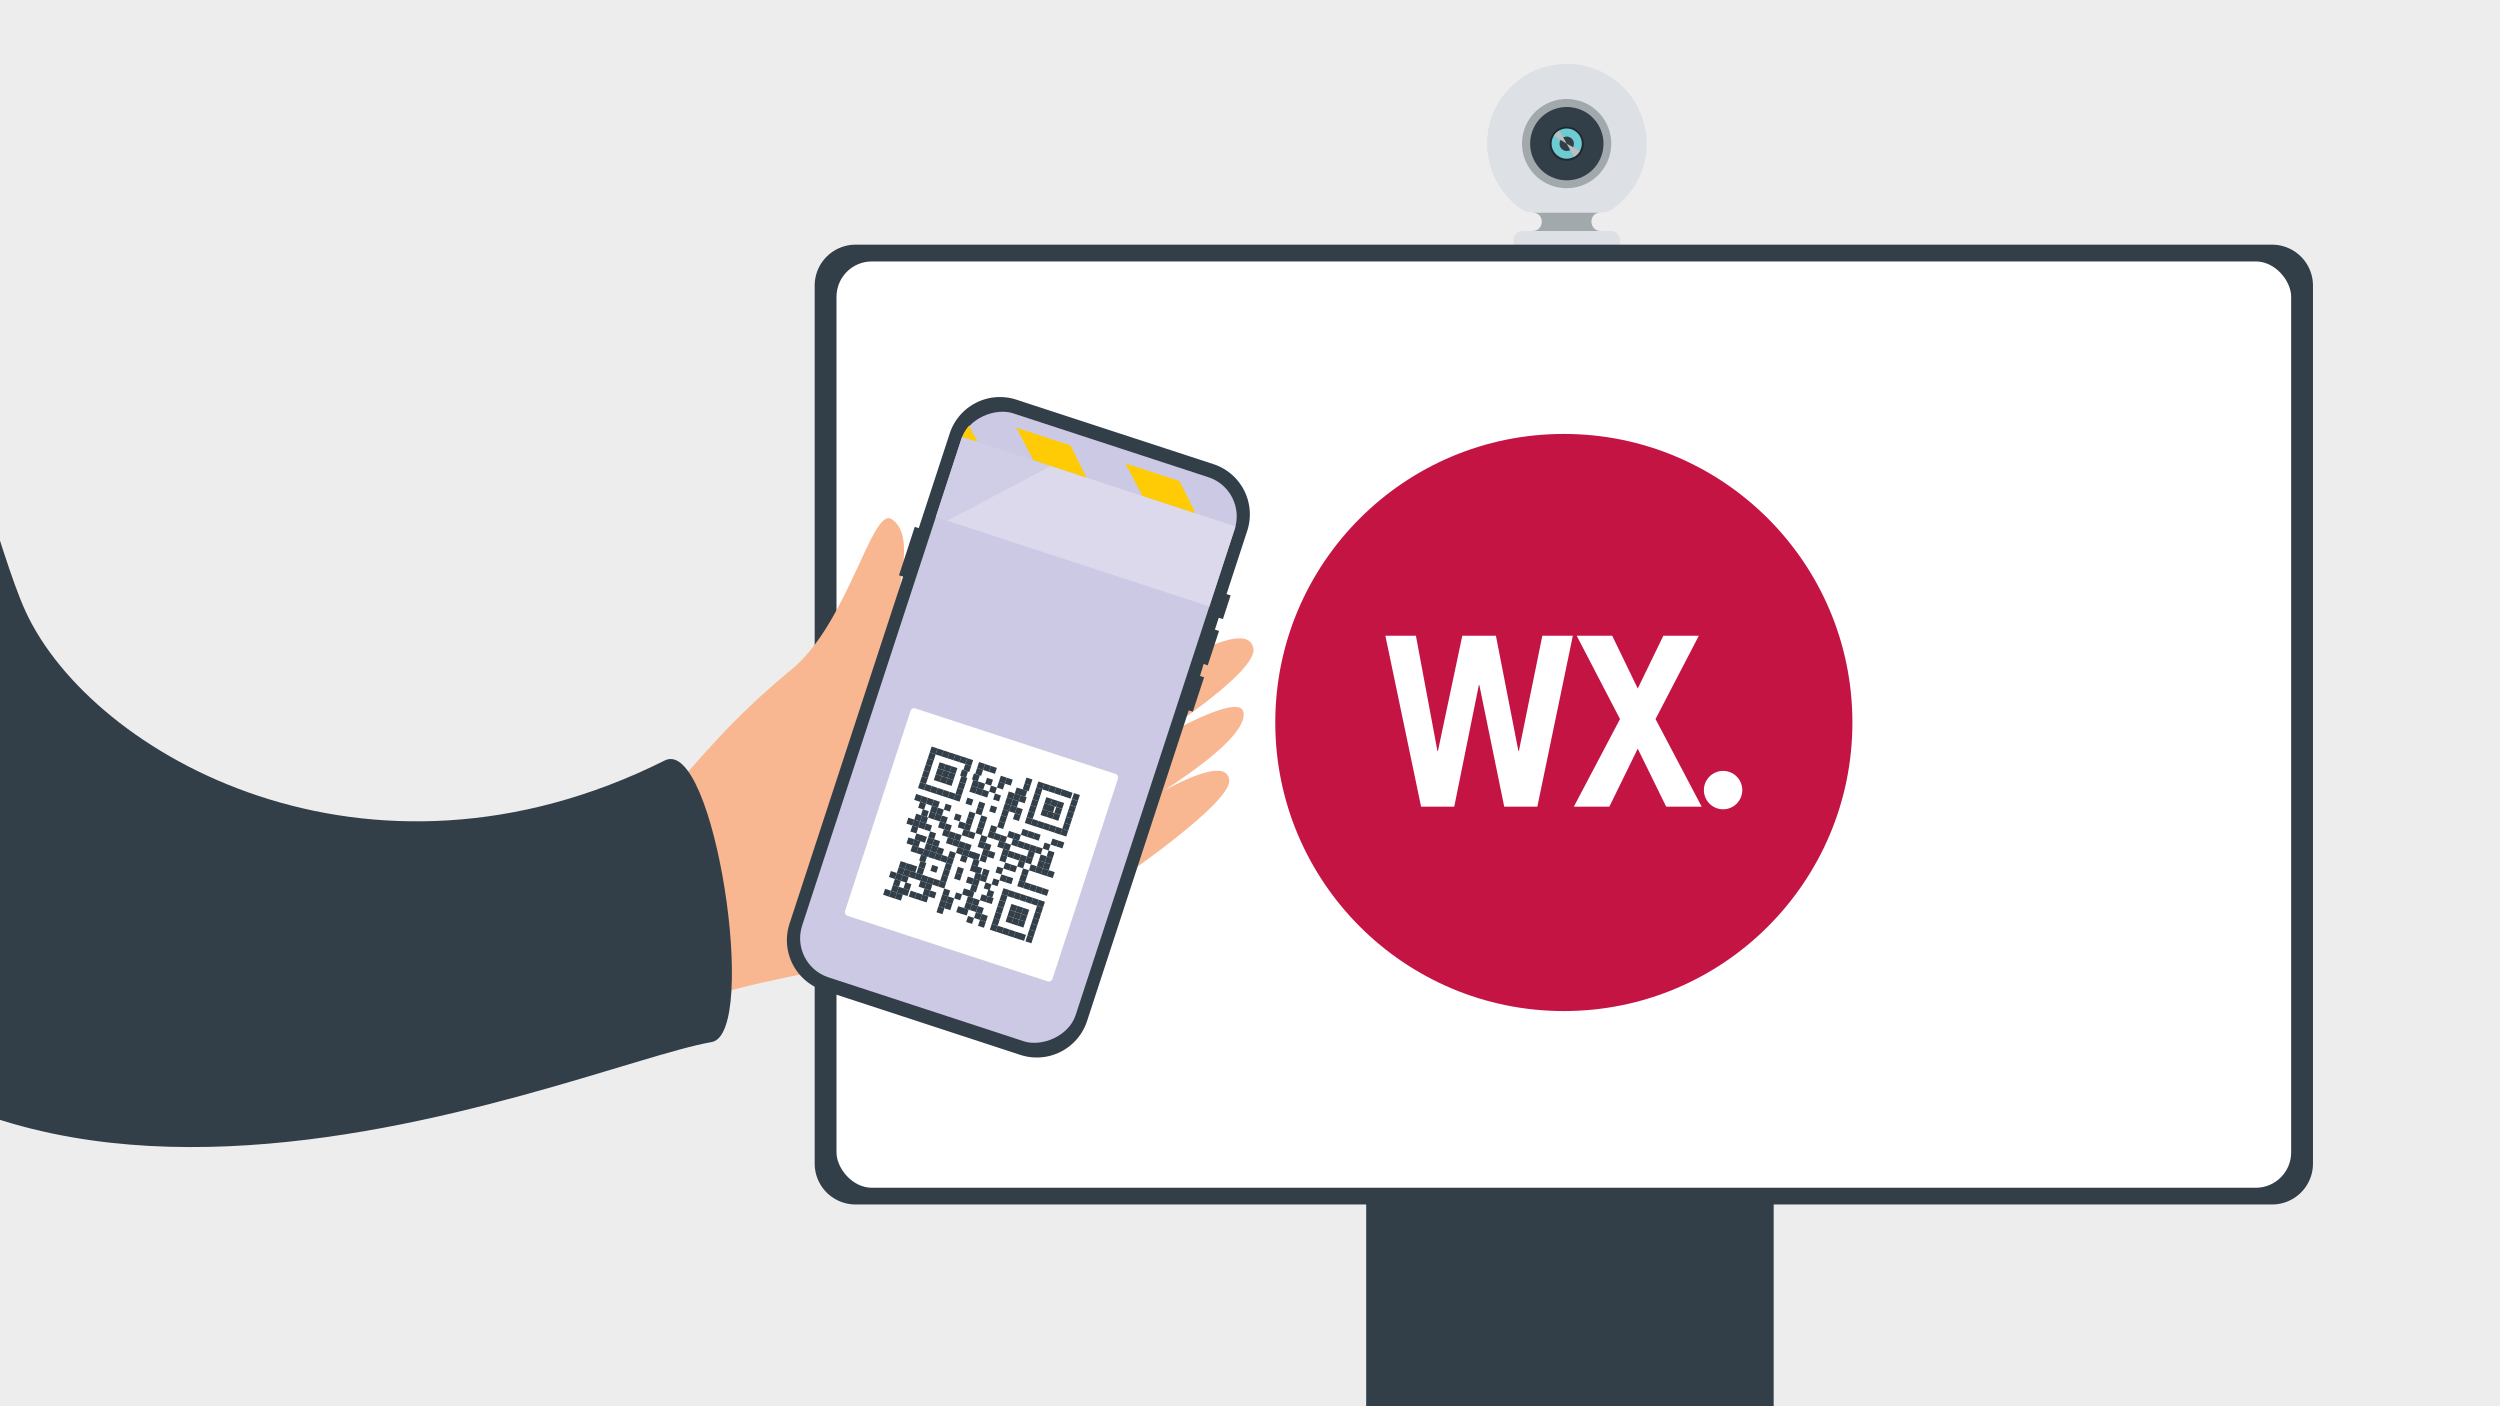 <svg xmlns="http://www.w3.org/2000/svg" xmlns:xlink="http://www.w3.org/1999/xlink" viewBox="0 0 800 450"><defs><style>.cls-1{fill:#ededed;}.cls-2{isolation:isolate;}.cls-3{clip-path:url(#clip-path);}.cls-4{fill:#dde0e4;}.cls-5{fill:#a2a9ad;}.cls-6{fill:#323e48;}.cls-7{fill:#20282d;}.cls-8{fill:#6dcbd1;}.cls-9{fill:#bcbec0;mix-blend-mode:overlay;}.cls-10,.cls-13{fill:#fff;}.cls-11{fill:#c41444;}.cls-12{fill:#f8b791;}.cls-13{stroke:#323e48;stroke-miterlimit:10;stroke-width:1.09px;}.cls-14{fill:#ccc9e4;}.cls-15{fill:#d0cee6;}.cls-16{fill:#dcd9ec;}.cls-17{fill:#ffcb05;}</style><clipPath id="clip-path"><rect class="cls-1" x="-3.63" y="-90.25" width="807.26" height="566.5"/></clipPath></defs><g class="cls-2"><g id="Layer_1" data-name="Layer 1"><rect class="cls-1" x="-3.63" y="-90.25" width="807.26" height="566.5"/><g class="cls-3"><path class="cls-4" d="M512.34,68h0A6.26,6.26,0,0,0,516,66.88a25.52,25.52,0,1,0-29.2,0A6.74,6.74,0,0,0,490.49,68h21.85Z"/><path class="cls-4" d="M490.44,73.9h-3.15a2.93,2.93,0,0,0-2.92,2.93v2.29h34V76.83a2.93,2.93,0,0,0-2.93-2.93h-25Z"/><circle class="cls-5" cx="501.35" cy="45.96" r="14.28" transform="translate(339.01 522.52) rotate(-76.43)"/><circle class="cls-6" cx="501.35" cy="45.96" r="11.74" transform="translate(340.57 523.05) rotate(-76.61)"/><circle class="cls-7" cx="501.35" cy="45.96" r="5.46" transform="translate(-0.57 6.69) rotate(-0.76)"/><path class="cls-8" d="M501.35,50.79A4.83,4.83,0,1,1,506.18,46,4.84,4.84,0,0,1,501.35,50.79Z"/><path class="cls-6" d="M503.65,46a2.3,2.3,0,1,1-2.3-2.29A2.3,2.3,0,0,1,503.65,46Z"/><path class="cls-9" d="M499,41.77a4.82,4.82,0,0,0-1.72,1.61L501.35,46Z"/><path class="cls-9" d="M505.55,48.29,501.35,46l2.34,4.2A4.84,4.84,0,0,0,505.55,48.29Z"/><path class="cls-5" d="M511.9,68.05H490.61c3.79.15,3.62,5.86-.17,5.86h21.75C508.47,73.9,508.19,68.31,511.9,68.05Z"/><rect class="cls-6" x="437.18" y="207.92" width="130.39" height="291.11"/><path class="cls-6" d="M740.15,91.41V372.33a13.07,13.07,0,0,1-13,13.1H273.75a13.07,13.07,0,0,1-13.05-13.1V91.41A13.08,13.08,0,0,1,273.75,78.3H727.1A13.08,13.08,0,0,1,740.15,91.41Z"/><rect class="cls-10" x="267.68" y="83.66" width="465.49" height="296.42" rx="11.31"/><circle class="cls-11" cx="500.43" cy="231.2" r="92.34"/><path class="cls-10" d="M557.53,252.82a6.14,6.14,0,1,1-6.14-6.13,6.14,6.14,0,0,1,6.14,6.13"/><polygon class="cls-10" points="493.55 203.43 486.04 240.33 485.89 240.33 478.69 203.43 467.94 203.43 460.14 240.33 459.98 240.33 453.09 203.43 443.32 203.43 454.75 258.13 465.36 258.13 473.24 219.19 473.39 219.19 481.35 258.13 491.95 258.13 503.31 203.43 493.55 203.43"/><polygon class="cls-10" points="532.27 203.43 524.08 220.33 515.9 203.43 504.54 203.43 518.4 230.1 503.63 258.13 514.99 258.13 524.08 239.57 533.18 258.13 544.54 258.13 529.77 230.1 543.63 203.43 532.27 203.43"/><path class="cls-12" d="M253.47,214.08c17.86-14.8,25.56-51.84,31.77-48C298,174,276,215.51,283.29,226.62c5.25,3.06,29.11,1.36,41.07-3.79,14.34-6.18,50.46-34.88,54.56-26.5,3.45,7-22.35,28.72-32,34.37,10.13-5.8,51.44-36.14,54.15-23.31,2,9.4-47.93,39.6-54.67,43.44,3.34-1.71,50.21-32.38,51.54-22.75,1.54,11.16-42.67,35.36-49.42,39.2,4.25-2.12,43.7-29.7,44.83-17.58.71,7.51-37.71,33.91-44.45,37.76-29.7,17-108.42,23.45-129.34,34.55l-27.15-47.66s13.77-11.79,21.14-19.93C225.69,241,233.82,230.35,253.47,214.08Z"/><path class="cls-6" d="M227.72,333.46c-46,8-257.14,105.75-327.66-74.51C-183.47,45.4-171.65-36.89-171.65-36.89-34.27-2.28-9.88,156.61,8.26,195.81c21.18,45.78,109,95.32,204.47,47.54C228.58,235.42,243,330.8,227.72,333.46Z"/><path class="cls-13" d="M388,150.9c6.95,2.28,10.89,11.5,8.62,18.46l-51.2,156.47c-2.28,7-11.37,11.73-18.33,9.45l-62.69-20.51c-7-2.28-11.7-11.38-9.42-18.34l51.31-156.82c2.28-7,10.85-11.9,17.81-9.62Z"/><path class="cls-6" d="M292.72,168.59,294,169l9.91-30.3a16.92,16.92,0,0,1,21.32-10.81l63.09,20.64a16.92,16.92,0,0,1,10.8,21.32l-6.63,20.26,1.31.42-2.47,7.58-1.32-.43-1.24,3.79,1.32.43-3.61,11-1.31-.43L384,216.31l1.31.43-3.61,11-1.31-.43-32.54,99.45a16.92,16.92,0,0,1-21.32,10.81l-63.09-20.65a16.91,16.91,0,0,1-10.8-21.31L289,184.52l-1.32-.43Z"/><rect class="cls-14" x="230.93" y="186.68" width="189.92" height="92.09" rx="13.15" transform="translate(3.36 470.08) rotate(-71.88)"/><rect class="cls-15" x="302.84" y="144.29" width="33.12" height="26.96" transform="translate(573.89 407.05) rotate(-161.88)"/><polygon class="cls-16" points="395.37 168.45 336.26 149.11 303.15 166.63 386.99 194.07 395.37 168.45"/><polygon class="cls-17" points="347.68 152.84 330.69 147.28 325.23 136.87 342.57 142.55 347.68 152.84"/><polygon class="cls-17" points="382.57 164.26 365.58 158.7 360.12 148.29 377.46 153.96 382.57 164.26"/><path class="cls-17" d="M307.94,139.84a13,13,0,0,1,2.16-3.66l2.68,5.25Z"/><rect class="cls-10" x="279.16" y="235.45" width="69.83" height="69.83" rx="1.18" transform="translate(528.49 625) rotate(-161.88)"/><rect class="cls-6" x="343.3" y="254.05" width="2" height="2" transform="translate(-5.18 502.95) rotate(-71.88)"/><rect class="cls-6" x="341.4" y="253.43" width="2" height="2" transform="matrix(0.31, -0.95, 0.95, 0.31, -5.9, 500.72)"/><rect class="cls-6" x="339.5" y="252.81" width="2" height="2" transform="translate(-6.61 498.49) rotate(-71.88)"/><rect class="cls-6" x="337.6" y="252.19" width="2" height="2" transform="translate(-7.33 496.26) rotate(-71.88)"/><rect class="cls-6" x="335.71" y="251.57" width="2" height="2" transform="translate(-8.05 494.03) rotate(-71.88)"/><rect class="cls-6" x="333.81" y="250.95" width="2" height="2" transform="translate(-8.77 491.8) rotate(-71.88)"/><rect class="cls-6" x="331.91" y="250.32" width="2" height="2" transform="translate(-9.48 489.57) rotate(-71.88)"/><rect class="cls-6" x="328.12" y="249.08" width="2" height="2" transform="translate(-10.92 485.1) rotate(-71.88)"/><rect class="cls-6" x="316.73" y="245.36" width="2" height="2" transform="translate(-15.22 471.72) rotate(-71.88)"/><rect class="cls-6" x="314.83" y="244.74" width="2" height="2" transform="translate(-15.94 469.49) rotate(-71.88)"/><rect class="cls-6" x="312.94" y="244.12" width="2" height="2" transform="translate(-16.66 467.25) rotate(-71.88)"/><rect class="cls-6" x="309.14" y="242.87" width="2" height="2" transform="translate(-18.09 462.79) rotate(-71.88)"/><rect class="cls-6" x="307.25" y="242.25" width="2" height="2" transform="translate(-18.81 460.56) rotate(-71.88)"/><rect class="cls-6" x="305.35" y="241.63" width="2" height="2" transform="translate(-19.52 458.33) rotate(-71.88)"/><rect class="cls-6" x="303.45" y="241.01" width="2" height="2" transform="translate(-20.24 456.1) rotate(-71.88)"/><rect class="cls-6" x="301.55" y="240.39" width="2" height="2" transform="translate(-20.96 453.87) rotate(-71.88)"/><rect class="cls-6" x="299.66" y="239.77" width="2" height="2" transform="translate(-21.68 451.64) rotate(-71.88)"/><rect class="cls-6" x="297.76" y="239.15" width="2" height="2" transform="translate(-22.39 449.4) rotate(-71.88)"/><rect class="cls-6" x="342.68" y="255.95" width="2" height="2" transform="translate(-7.41 503.67) rotate(-71.88)"/><rect class="cls-6" x="331.29" y="252.22" width="2" height="2" transform="translate(-11.71 490.28) rotate(-71.88)"/><rect class="cls-6" x="327.5" y="250.98" width="2" height="2" transform="translate(-13.15 485.82) rotate(-71.88)"/><rect class="cls-6" x="321.8" y="249.12" width="2" height="2" transform="translate(-15.3 479.13) rotate(-71.88)"/><rect class="cls-6" x="319.91" y="248.5" width="2" height="2" transform="translate(-16.02 476.9) rotate(-71.88)"/><rect class="cls-6" x="312.32" y="246.01" width="2" height="2" transform="translate(-18.89 467.97) rotate(-71.88)"/><rect class="cls-6" x="308.52" y="244.77" width="2" height="2" transform="translate(-20.32 463.51) rotate(-71.88)"/><rect class="cls-6" x="297.14" y="241.05" width="2" height="2" transform="translate(-24.62 450.12) rotate(-71.88)"/><rect class="cls-6" x="342.05" y="257.84" width="2" height="2" transform="translate(-9.64 504.39) rotate(-71.88)"/><rect class="cls-6" x="338.26" y="256.6" width="2" height="2" transform="translate(-11.08 499.92) rotate(-71.88)"/><rect class="cls-6" x="336.36" y="255.98" width="2" height="2" transform="translate(-11.79 497.69) rotate(-71.88)"/><rect class="cls-6" x="334.47" y="255.36" width="2" height="2" transform="translate(-12.51 495.46) rotate(-71.88)"/><rect class="cls-6" x="330.67" y="254.12" width="2" height="2" transform="translate(-13.94 491) rotate(-71.88)"/><rect class="cls-6" x="326.88" y="252.88" width="2" height="2" transform="matrix(0.31, -0.95, 0.95, 0.31, -15.38, 486.54)"/><rect class="cls-6" x="324.98" y="252.26" width="2" height="2" transform="translate(-16.1 484.31) rotate(-71.88)"/><rect class="cls-6" x="319.29" y="250.39" width="2" height="2" transform="translate(-18.25 477.61) rotate(-71.88)"/><rect class="cls-6" x="315.49" y="249.15" width="2" height="2" transform="translate(-19.68 473.15) rotate(-71.88)"/><rect class="cls-6" x="311.7" y="247.91" width="2" height="2" transform="matrix(0.31, -0.95, 0.95, 0.31, -21.12, 468.69)"/><rect class="cls-6" x="307.9" y="246.67" width="2" height="2" transform="matrix(0.31, -0.95, 0.95, 0.31, -22.55, 464.23)"/><rect class="cls-6" x="304.11" y="245.43" width="2" height="2" transform="translate(-23.99 459.76) rotate(-71.88)"/><rect class="cls-6" x="302.21" y="244.81" width="2" height="2" transform="translate(-24.7 457.53) rotate(-71.88)"/><rect class="cls-6" x="300.31" y="244.19" width="2" height="2" transform="translate(-25.42 455.3) rotate(-71.88)"/><rect class="cls-6" x="296.52" y="242.94" width="2" height="2" transform="translate(-26.86 450.84) rotate(-71.88)"/><rect class="cls-6" x="341.43" y="259.74" width="2" height="2" transform="translate(-11.87 505.1) rotate(-71.88)"/><rect class="cls-6" x="337.64" y="258.5" width="2" height="2" transform="translate(-13.31 500.64) rotate(-71.88)"/><rect class="cls-6" x="335.74" y="257.88" width="2" height="2" transform="matrix(0.31, -0.95, 0.95, 0.31, -14.02, 498.41)"/><rect class="cls-6" x="333.84" y="257.26" width="2" height="2" transform="translate(-14.74 496.18) rotate(-71.88)"/><rect class="cls-6" x="330.05" y="256.02" width="2" height="2" transform="translate(-16.18 491.72) rotate(-71.88)"/><rect class="cls-6" x="326.25" y="254.78" width="2" height="2" transform="translate(-17.61 487.26) rotate(-71.88)"/><rect class="cls-6" x="324.36" y="254.15" width="2" height="2" transform="translate(-18.33 485.02) rotate(-71.88)"/><rect class="cls-6" x="322.46" y="253.53" width="2" height="2" transform="translate(-19.05 482.79) rotate(-71.88)"/><rect class="cls-6" x="316.77" y="251.67" width="2" height="2" transform="translate(-21.2 476.1) rotate(-71.88)"/><rect class="cls-6" x="312.97" y="250.43" width="2" height="2" transform="translate(-22.63 471.64) rotate(-71.88)"/><rect class="cls-6" x="311.07" y="249.81" width="2" height="2" transform="translate(-23.35 469.41) rotate(-71.88)"/><rect class="cls-6" x="307.28" y="248.57" width="2" height="2" transform="translate(-24.78 464.94) rotate(-71.88)"/><rect class="cls-6" x="303.48" y="247.32" width="2" height="2" transform="translate(-26.22 460.48) rotate(-71.88)"/><rect class="cls-6" x="301.59" y="246.7" width="2" height="2" transform="translate(-26.94 458.25) rotate(-71.88)"/><rect class="cls-6" x="299.69" y="246.08" width="2" height="2" transform="translate(-27.65 456.02) rotate(-71.88)"/><rect class="cls-6" x="295.9" y="244.84" width="2" height="2" transform="translate(-29.09 451.56) rotate(-71.88)"/><rect class="cls-6" x="340.81" y="261.64" width="2" height="2" transform="translate(-14.1 505.82) rotate(-71.88)"/><rect class="cls-6" x="337.02" y="260.4" width="2" height="2" transform="translate(-15.54 501.36) rotate(-71.88)"/><rect class="cls-6" x="335.12" y="259.78" width="2" height="2" transform="translate(-16.26 499.13) rotate(-71.88)"/><rect class="cls-6" x="333.22" y="259.16" width="2" height="2" transform="translate(-16.97 496.9) rotate(-71.88)"/><rect class="cls-6" x="329.43" y="257.91" width="2" height="2" transform="translate(-18.41 492.43) rotate(-71.88)"/><rect class="cls-6" x="323.74" y="256.05" width="2" height="2" transform="translate(-20.56 485.74) rotate(-71.88)"/><rect class="cls-6" x="321.84" y="255.43" width="2" height="2" transform="translate(-21.28 483.51) rotate(-71.88)"/><rect class="cls-6" x="318.04" y="254.19" width="2" height="2" transform="translate(-22.71 479.05) rotate(-71.88)"/><rect class="cls-6" x="314.25" y="252.95" width="2" height="2" transform="translate(-24.15 474.59) rotate(-71.88)"/><rect class="cls-6" x="312.35" y="252.33" width="2" height="2" transform="translate(-24.86 472.35) rotate(-71.88)"/><rect class="cls-6" x="310.45" y="251.71" width="2" height="2" transform="translate(-25.58 470.12) rotate(-71.88)"/><rect class="cls-6" x="306.66" y="250.46" width="2" height="2" transform="translate(-27.01 465.66) rotate(-71.88)"/><rect class="cls-6" x="302.86" y="249.22" width="2" height="2" transform="translate(-28.45 461.2) rotate(-71.88)"/><rect class="cls-6" x="300.97" y="248.6" width="2" height="2" transform="translate(-29.17 458.97) rotate(-71.88)"/><rect class="cls-6" x="299.07" y="247.98" width="2" height="2" transform="translate(-29.88 456.74) rotate(-71.88)"/><rect class="cls-6" x="295.27" y="246.74" width="2" height="2" transform="translate(-31.32 452.27) rotate(-71.88)"/><rect class="cls-6" x="340.19" y="263.54" width="2" height="2" transform="translate(-16.33 506.54) rotate(-71.88)"/><rect class="cls-6" x="328.81" y="259.81" width="2" height="2" transform="translate(-20.64 493.15) rotate(-71.88)"/><rect class="cls-6" x="325.01" y="258.57" width="2" height="2" transform="translate(-22.07 488.69) rotate(-71.88)"/><rect class="cls-6" x="323.12" y="257.95" width="2" height="2" transform="translate(-22.79 486.46) rotate(-71.88)"/><rect class="cls-6" x="321.22" y="257.33" width="2" height="2" transform="translate(-23.51 484.23) rotate(-71.88)"/><rect class="cls-6" x="306.04" y="252.36" width="2" height="2" transform="translate(-29.25 466.38) rotate(-71.88)"/><rect class="cls-6" x="294.65" y="248.64" width="2" height="2" transform="translate(-33.55 452.99) rotate(-71.88)"/><rect class="cls-6" x="339.57" y="265.43" width="2" height="2" transform="translate(-18.57 507.26) rotate(-71.88)"/><rect class="cls-6" x="337.67" y="264.81" width="2" height="2" transform="translate(-19.28 505.03) rotate(-71.88)"/><rect class="cls-6" x="335.78" y="264.19" width="2" height="2" transform="translate(-20 502.79) rotate(-71.88)"/><rect class="cls-6" x="333.88" y="263.57" width="2" height="2" transform="translate(-20.72 500.56) rotate(-71.88)"/><rect class="cls-6" x="331.98" y="262.95" width="2" height="2" transform="translate(-21.43 498.33) rotate(-71.88)"/><rect class="cls-6" x="330.08" y="262.33" width="2" height="2" transform="translate(-22.15 496.1) rotate(-71.88)"/><rect class="cls-6" x="328.19" y="261.71" width="2" height="2" transform="translate(-22.87 493.87) rotate(-71.88)"/><rect class="cls-6" x="324.39" y="260.47" width="2" height="2" transform="translate(-24.3 489.41) rotate(-71.88)"/><rect class="cls-6" x="320.6" y="259.23" width="2" height="2" transform="translate(-25.74 484.94) rotate(-71.88)"/><rect class="cls-6" x="316.8" y="257.98" width="2" height="2" transform="translate(-27.17 480.48) rotate(-71.88)"/><rect class="cls-6" x="313.01" y="256.74" width="2" height="2" transform="translate(-28.61 476.02) rotate(-71.88)"/><rect class="cls-6" x="309.21" y="255.5" width="2" height="2" transform="translate(-30.04 471.56) rotate(-71.88)"/><rect class="cls-6" x="305.42" y="254.26" width="2" height="2" transform="translate(-31.48 467.1) rotate(-71.88)"/><rect class="cls-6" x="303.52" y="253.64" width="2" height="2" transform="translate(-32.19 464.86) rotate(-71.88)"/><rect class="cls-6" x="301.62" y="253.02" width="2" height="2" transform="translate(-32.91 462.63) rotate(-71.88)"/><rect class="cls-6" x="299.72" y="252.4" width="2" height="2" transform="translate(-33.63 460.4) rotate(-71.88)"/><rect class="cls-6" x="297.83" y="251.78" width="2" height="2" transform="translate(-34.35 458.17) rotate(-71.88)"/><rect class="cls-6" x="295.93" y="251.15" width="2" height="2" transform="translate(-35.06 455.94) rotate(-71.88)"/><rect class="cls-6" x="294.03" y="250.53" width="2" height="2" transform="translate(-35.78 453.71) rotate(-71.88)"/><rect class="cls-6" x="319.98" y="261.12" width="2" height="2" transform="translate(-27.97 485.66) rotate(-71.88)"/><rect class="cls-6" x="312.39" y="258.64" width="2" height="2" transform="translate(-30.84 476.74) rotate(-71.88)"/><rect class="cls-6" x="338.33" y="269.23" width="2" height="2" transform="translate(-23.03 508.69) rotate(-71.88)"/><rect class="cls-6" x="336.43" y="268.61" width="2" height="2" transform="translate(-23.75 506.46) rotate(-71.88)"/><rect class="cls-6" x="330.74" y="266.75" width="2" height="2" transform="translate(-25.9 499.77) rotate(-71.88)"/><rect class="cls-6" x="328.84" y="266.13" width="2" height="2" transform="translate(-26.61 497.54) rotate(-71.88)"/><rect class="cls-6" x="326.94" y="265.5" width="2" height="2" transform="translate(-27.33 495.3) rotate(-71.88)"/><rect class="cls-6" x="319.36" y="263.02" width="2" height="2" transform="translate(-30.2 486.38) rotate(-71.88)"/><rect class="cls-6" x="313.66" y="261.16" width="2" height="2" transform="translate(-32.35 479.69) rotate(-71.88)"/><rect class="cls-6" x="309.87" y="259.92" width="2" height="2" transform="translate(-33.79 475.22) rotate(-71.88)"/><rect class="cls-6" x="302.28" y="257.43" width="2" height="2" transform="translate(-36.66 466.3) rotate(-71.88)"/><rect class="cls-6" x="298.48" y="256.19" width="2" height="2" transform="translate(-38.09 461.84) rotate(-71.88)"/><rect class="cls-6" x="296.59" y="255.57" width="2" height="2" transform="translate(-38.81 459.61) rotate(-71.88)"/><rect class="cls-6" x="294.69" y="254.95" width="2" height="2" transform="translate(-39.53 457.37) rotate(-71.88)"/><rect class="cls-6" x="292.79" y="254.33" width="2" height="2" transform="translate(-40.24 455.14) rotate(-71.88)"/><rect class="cls-6" x="333.91" y="269.89" width="2" height="2" transform="translate(-26.69 504.95) rotate(-71.88)"/><rect class="cls-6" x="324.43" y="266.78" width="2" height="2" transform="translate(-30.28 493.79) rotate(-71.88)"/><rect class="cls-6" x="322.53" y="266.16" width="2" height="2" transform="translate(-31 491.56) rotate(-71.88)"/><rect class="cls-6" x="316.84" y="264.3" width="2" height="2" transform="translate(-33.15 484.87) rotate(-71.88)"/><rect class="cls-6" x="313.04" y="263.06" width="2" height="2" transform="translate(-34.58 480.4) rotate(-71.88)"/><rect class="cls-6" x="309.25" y="261.81" width="2" height="2" transform="translate(-36.02 475.94) rotate(-71.88)"/><rect class="cls-6" x="305.45" y="260.57" width="2" height="2" transform="translate(-37.45 471.48) rotate(-71.88)"/><rect class="cls-6" x="299.76" y="258.71" width="2" height="2" transform="translate(-39.6 464.79) rotate(-71.88)"/><rect class="cls-6" x="297.86" y="258.09" width="2" height="2" transform="translate(-40.32 462.55) rotate(-71.88)"/><rect class="cls-6" x="294.07" y="256.85" width="2" height="2" transform="translate(-41.76 458.09) rotate(-71.88)"/><rect class="cls-6" x="335.19" y="272.4" width="2" height="2" transform="translate(-28.21 507.89) rotate(-71.88)"/><rect class="cls-6" x="331.4" y="271.16" width="2" height="2" transform="translate(-29.64 503.43) rotate(-71.88)"/><rect class="cls-6" x="329.5" y="270.54" width="2" height="2" transform="translate(-30.36 501.2) rotate(-71.88)"/><rect class="cls-6" x="327.6" y="269.92" width="2" height="2" transform="translate(-31.08 498.97) rotate(-71.88)"/><rect class="cls-6" x="325.7" y="269.3" width="2" height="2" transform="translate(-31.79 496.74) rotate(-71.88)"/><rect class="cls-6" x="323.81" y="268.68" width="2" height="2" transform="translate(-32.51 494.51) rotate(-71.88)"/><rect class="cls-6" x="320.01" y="267.44" width="2" height="2" transform="translate(-33.95 490.05) rotate(-71.88)"/><rect class="cls-6" x="318.11" y="266.82" width="2" height="2" transform="translate(-34.66 487.81) rotate(-71.88)"/><rect class="cls-6" x="316.22" y="266.19" width="2" height="2" transform="translate(-35.38 485.58) rotate(-71.88)"/><rect class="cls-6" x="312.42" y="264.95" width="2" height="2" transform="translate(-36.81 481.12) rotate(-71.88)"/><rect class="cls-6" x="308.63" y="263.71" width="2" height="2" transform="translate(-38.25 476.66) rotate(-71.88)"/><rect class="cls-6" x="306.73" y="263.09" width="2" height="2" transform="translate(-38.97 474.43) rotate(-71.88)"/><rect class="cls-6" x="301.04" y="261.23" width="2" height="2" transform="translate(-41.12 467.73) rotate(-71.88)"/><rect class="cls-6" x="299.14" y="260.61" width="2" height="2" transform="translate(-41.84 465.5) rotate(-71.88)"/><rect class="cls-6" x="297.24" y="259.99" width="2" height="2" transform="translate(-42.55 463.27) rotate(-71.88)"/><rect class="cls-6" x="295.34" y="259.37" width="2" height="2" transform="matrix(0.31, -0.95, 0.95, 0.31, -43.27, 461.04)"/><rect class="cls-6" x="334.57" y="274.3" width="2" height="2" transform="translate(-30.44 508.61) rotate(-71.88)"/><rect class="cls-6" x="332.67" y="273.68" width="2" height="2" transform="translate(-31.16 506.38) rotate(-71.88)"/><rect class="cls-6" x="328.88" y="272.44" width="2" height="2" transform="translate(-32.59 501.92) rotate(-71.88)"/><rect class="cls-6" x="321.29" y="269.95" width="2" height="2" transform="translate(-35.46 492.99) rotate(-71.88)"/><rect class="cls-6" x="319.39" y="269.33" width="2" height="2" transform="translate(-36.18 490.76) rotate(-71.88)"/><rect class="cls-6" x="313.7" y="267.47" width="2" height="2" transform="translate(-38.33 484.07) rotate(-71.88)"/><rect class="cls-6" x="309.9" y="266.23" width="2" height="2" transform="translate(-39.76 479.61) rotate(-71.88)"/><rect class="cls-6" x="308.01" y="265.61" width="2" height="2" transform="translate(-40.48 477.38) rotate(-71.88)"/><rect class="cls-6" x="302.31" y="263.75" width="2" height="2" transform="translate(-42.63 470.68) rotate(-71.88)"/><rect class="cls-6" x="300.42" y="263.13" width="2" height="2" transform="translate(-43.35 468.45) rotate(-71.88)"/><rect class="cls-6" x="294.72" y="261.26" width="2" height="2" transform="translate(-45.5 461.76) rotate(-71.88)"/><rect class="cls-6" x="292.83" y="260.64" width="2" height="2" transform="translate(-46.22 459.53) rotate(-71.88)"/><rect class="cls-6" x="333.95" y="276.2" width="2" height="2" transform="translate(-32.67 509.33) rotate(-71.88)"/><rect class="cls-6" x="332.05" y="275.58" width="2" height="2" transform="translate(-33.39 507.1) rotate(-71.88)"/><rect class="cls-6" x="328.26" y="274.34" width="2" height="2" transform="translate(-34.82 502.64) rotate(-71.88)"/><rect class="cls-6" x="326.36" y="273.72" width="2" height="2" transform="translate(-35.54 500.4) rotate(-71.88)"/><rect class="cls-6" x="324.46" y="273.09" width="2" height="2" transform="translate(-36.26 498.17) rotate(-71.88)"/><rect class="cls-6" x="322.56" y="272.47" width="2" height="2" transform="translate(-36.97 495.94) rotate(-71.88)"/><rect class="cls-6" x="320.67" y="271.85" width="2" height="2" transform="translate(-37.69 493.71) rotate(-71.88)"/><rect class="cls-6" x="314.97" y="269.99" width="2" height="2" transform="translate(-39.84 487.02) rotate(-71.88)"/><rect class="cls-6" x="313.08" y="269.37" width="2" height="2" transform="translate(-40.56 484.79) rotate(-71.88)"/><rect class="cls-6" x="305.49" y="266.89" width="2" height="2" transform="translate(-43.43 475.86) rotate(-71.88)"/><rect class="cls-6" x="303.59" y="266.26" width="2" height="2" transform="translate(-44.15 473.63) rotate(-71.88)"/><rect class="cls-6" x="301.69" y="265.64" width="2" height="2" transform="translate(-44.86 471.4) rotate(-71.88)"/><rect class="cls-6" x="296" y="263.78" width="2" height="2" transform="translate(-47.02 464.71) rotate(-71.88)"/><rect class="cls-6" x="294.1" y="263.16" width="2" height="2" transform="translate(-47.73 462.47) rotate(-71.88)"/><rect class="cls-6" x="292.2" y="262.54" width="2" height="2" transform="translate(-48.45 460.24) rotate(-71.88)"/><rect class="cls-6" x="290.31" y="261.92" width="2" height="2" transform="translate(-49.17 458.01) rotate(-71.88)"/><rect class="cls-6" x="335.23" y="278.72" width="2" height="2" transform="translate(-34.18 512.28) rotate(-71.88)"/><rect class="cls-6" x="333.33" y="278.1" width="2" height="2" transform="translate(-34.9 510.05) rotate(-71.88)"/><rect class="cls-6" x="331.43" y="277.48" width="2" height="2" transform="translate(-35.62 507.81) rotate(-71.88)"/><rect class="cls-6" x="329.53" y="276.85" width="2" height="2" transform="translate(-36.34 505.58) rotate(-71.88)"/><rect class="cls-6" x="325.74" y="275.61" width="2" height="2" transform="translate(-37.77 501.12) rotate(-71.88)"/><rect class="cls-6" x="320.05" y="273.75" width="2" height="2" transform="translate(-39.92 494.43) rotate(-71.88)"/><rect class="cls-6" x="316.25" y="272.51" width="2" height="2" transform="translate(-41.36 489.97) rotate(-71.88)"/><rect class="cls-6" x="314.35" y="271.89" width="2" height="2" transform="translate(-42.07 487.73) rotate(-71.88)"/><rect class="cls-6" x="308.66" y="270.02" width="2" height="2" transform="translate(-44.23 481.04) rotate(-71.88)"/><rect class="cls-6" x="306.76" y="269.4" width="2" height="2" transform="translate(-44.94 478.81) rotate(-71.88)"/><rect class="cls-6" x="304.87" y="268.78" width="2" height="2" transform="translate(-45.66 476.58) rotate(-71.88)"/><rect class="cls-6" x="302.97" y="268.16" width="2" height="2" transform="translate(-46.38 474.35) rotate(-71.88)"/><rect class="cls-6" x="297.28" y="266.3" width="2" height="2" transform="translate(-48.53 467.65) rotate(-71.88)"/><rect class="cls-6" x="291.58" y="264.44" width="2" height="2" transform="translate(-50.68 460.96) rotate(-71.88)"/><rect class="cls-6" x="327.01" y="278.13" width="2" height="2" transform="translate(-39.28 504.07) rotate(-71.88)"/><rect class="cls-6" x="323.22" y="276.89" width="2" height="2" transform="translate(-40.72 499.61) rotate(-71.88)"/><rect class="cls-6" x="321.32" y="276.27" width="2" height="2" transform="translate(-41.44 497.38) rotate(-71.88)"/><rect class="cls-6" x="313.73" y="273.78" width="2" height="2" transform="translate(-44.31 488.45) rotate(-71.88)"/><rect class="cls-6" x="311.83" y="273.16" width="2" height="2" transform="matrix(0.31, -0.95, 0.95, 0.31, -45.02, 486.22)"/><rect class="cls-6" x="309.94" y="272.54" width="2" height="2" transform="translate(-45.74 483.99) rotate(-71.88)"/><rect class="cls-6" x="308.04" y="271.92" width="2" height="2" transform="translate(-46.46 481.76) rotate(-71.88)"/><rect class="cls-6" x="306.14" y="271.3" width="2" height="2" transform="translate(-47.17 479.53) rotate(-71.88)"/><rect class="cls-6" x="298.55" y="268.82" width="2" height="2" transform="translate(-50.04 470.6) rotate(-71.88)"/><rect class="cls-6" x="296.66" y="268.2" width="2" height="2" transform="translate(-50.76 468.37) rotate(-71.88)"/><rect class="cls-6" x="294.76" y="267.58" width="2" height="2" transform="matrix(0.31, -0.95, 0.95, 0.31, -51.48, 466.14)"/><rect class="cls-6" x="292.86" y="266.96" width="2" height="2" transform="translate(-52.2 463.91) rotate(-71.88)"/><rect class="cls-6" x="326.39" y="280.03" width="2" height="2" transform="translate(-41.52 504.79) rotate(-71.88)"/><rect class="cls-6" x="318.8" y="277.54" width="2" height="2" transform="translate(-44.38 495.86) rotate(-71.88)"/><rect class="cls-6" x="311.21" y="275.06" width="2" height="2" transform="translate(-47.25 486.94) rotate(-71.88)"/><rect class="cls-6" x="307.42" y="273.82" width="2" height="2" transform="translate(-48.69 482.48) rotate(-71.88)"/><rect class="cls-6" x="303.62" y="272.58" width="2" height="2" transform="translate(-50.12 478.01) rotate(-71.88)"/><rect class="cls-6" x="299.83" y="271.34" width="2" height="2" transform="translate(-51.56 473.55) rotate(-71.88)"/><rect class="cls-6" x="297.93" y="270.72" width="2" height="2" transform="translate(-52.27 471.32) rotate(-71.88)"/><rect class="cls-6" x="296.03" y="270.09" width="2" height="2" transform="translate(-52.99 469.09) rotate(-71.88)"/><rect class="cls-6" x="292.24" y="268.85" width="2" height="2" transform="translate(-54.43 464.63) rotate(-71.88)"/><rect class="cls-6" x="290.34" y="268.23" width="2" height="2" transform="translate(-55.14 462.4) rotate(-71.88)"/><rect class="cls-6" x="333.36" y="284.41" width="2" height="2" transform="translate(-40.88 514.43) rotate(-71.88)"/><rect class="cls-6" x="331.47" y="283.79" width="2" height="2" transform="translate(-41.59 512.2) rotate(-71.88)"/><rect class="cls-6" x="329.57" y="283.17" width="2" height="2" transform="translate(-42.31 509.97) rotate(-71.88)"/><rect class="cls-6" x="327.67" y="282.55" width="2" height="2" transform="translate(-43.03 507.74) rotate(-71.88)"/><rect class="cls-6" x="325.77" y="281.93" width="2" height="2" transform="translate(-43.75 505.5) rotate(-71.88)"/><rect class="cls-6" x="321.98" y="280.68" width="2" height="2" transform="translate(-45.18 501.04) rotate(-71.88)"/><rect class="cls-6" x="320.08" y="280.06" width="2" height="2" transform="translate(-45.9 498.81) rotate(-71.88)"/><rect class="cls-6" x="314.39" y="278.2" width="2" height="2" transform="translate(-48.05 492.12) rotate(-71.88)"/><rect class="cls-6" x="312.49" y="277.58" width="2" height="2" transform="matrix(0.31, -0.95, 0.95, 0.31, -48.77, 489.89)"/><rect class="cls-6" x="310.59" y="276.96" width="2" height="2" transform="translate(-49.48 487.66) rotate(-71.88)"/><rect class="cls-6" x="303" y="274.48" width="2" height="2" transform="translate(-52.35 478.73) rotate(-71.88)"/><rect class="cls-6" x="301.11" y="273.85" width="2" height="2" transform="translate(-53.07 476.5) rotate(-71.88)"/><rect class="cls-6" x="299.21" y="273.23" width="2" height="2" transform="translate(-53.79 474.27) rotate(-71.88)"/><rect class="cls-6" x="297.31" y="272.61" width="2" height="2" transform="translate(-54.51 472.04) rotate(-71.88)"/><rect class="cls-6" x="295.41" y="271.99" width="2" height="2" transform="translate(-55.22 469.81) rotate(-71.88)"/><rect class="cls-6" x="293.52" y="271.37" width="2" height="2" transform="translate(-55.94 467.57) rotate(-71.88)"/><rect class="cls-6" x="291.62" y="270.75" width="2" height="2" transform="translate(-56.66 465.34) rotate(-71.88)"/><rect class="cls-6" x="317.56" y="281.34" width="2" height="2" transform="translate(-48.85 497.3) rotate(-71.88)"/><rect class="cls-6" x="313.77" y="280.1" width="2" height="2" transform="translate(-50.28 492.83) rotate(-71.88)"/><rect class="cls-6" x="311.87" y="279.48" width="2" height="2" transform="translate(-51 490.6) rotate(-71.88)"/><rect class="cls-6" x="306.18" y="277.61" width="2" height="2" transform="translate(-53.15 483.91) rotate(-71.88)"/><rect class="cls-6" x="302.38" y="276.37" width="2" height="2" transform="translate(-54.58 479.45) rotate(-71.88)"/><rect class="cls-6" x="294.79" y="273.89" width="2" height="2" transform="matrix(0.31, -0.95, 0.95, 0.31, -57.45, 470.52)"/><rect class="cls-6" x="332.12" y="288.2" width="2" height="2" transform="translate(-45.34 515.86) rotate(-71.88)"/><rect class="cls-6" x="330.22" y="287.58" width="2" height="2" transform="translate(-46.06 513.63) rotate(-71.88)"/><rect class="cls-6" x="328.33" y="286.96" width="2" height="2" transform="translate(-46.77 511.4) rotate(-71.88)"/><rect class="cls-6" x="326.43" y="286.34" width="2" height="2" transform="translate(-47.49 509.17) rotate(-71.88)"/><rect class="cls-6" x="324.53" y="285.72" width="2" height="2" transform="translate(-48.21 506.94) rotate(-71.88)"/><rect class="cls-6" x="322.63" y="285.1" width="2" height="2" transform="translate(-48.93 504.71) rotate(-71.88)"/><rect class="cls-6" x="320.74" y="284.48" width="2" height="2" transform="translate(-49.64 502.48) rotate(-71.88)"/><rect class="cls-6" x="315.04" y="282.62" width="2" height="2" transform="translate(-51.8 495.78) rotate(-71.88)"/><rect class="cls-6" x="311.25" y="281.37" width="2" height="2" transform="translate(-53.23 491.32) rotate(-71.88)"/><rect class="cls-6" x="309.35" y="280.75" width="2" height="2" transform="translate(-53.95 489.09) rotate(-71.88)"/><rect class="cls-6" x="305.56" y="279.51" width="2" height="2" transform="translate(-55.38 484.63) rotate(-71.88)"/><rect class="cls-6" x="301.76" y="278.27" width="2" height="2" transform="translate(-56.82 480.17) rotate(-71.88)"/><rect class="cls-6" x="297.97" y="277.03" width="2" height="2" transform="translate(-58.25 475.7) rotate(-71.88)"/><rect class="cls-6" x="294.17" y="275.79" width="2" height="2" transform="translate(-59.69 471.24) rotate(-71.88)"/><rect class="cls-6" x="331.5" y="290.1" width="2" height="2" transform="translate(-47.57 516.58) rotate(-71.88)"/><rect class="cls-6" x="320.12" y="286.38" width="2" height="2" transform="translate(-51.87 503.19) rotate(-71.88)"/><rect class="cls-6" x="316.32" y="285.13" width="2" height="2" transform="matrix(0.31, -0.95, 0.95, 0.31, -53.31, 498.73)"/><rect class="cls-6" x="310.63" y="283.27" width="2" height="2" transform="translate(-55.46 492.04) rotate(-71.88)"/><rect class="cls-6" x="301.14" y="280.17" width="2" height="2" transform="translate(-59.05 480.88) rotate(-71.88)"/><rect class="cls-6" x="293.55" y="277.68" width="2" height="2" transform="translate(-61.92 471.96) rotate(-71.88)"/><rect class="cls-6" x="291.65" y="277.06" width="2" height="2" transform="matrix(0.31, -0.95, 0.95, 0.31, -62.63, 469.73)"/><rect class="cls-6" x="289.76" y="276.44" width="2" height="2" transform="translate(-63.35 467.5) rotate(-71.88)"/><rect class="cls-6" x="287.86" y="275.82" width="2" height="2" transform="translate(-64.07 465.26) rotate(-71.88)"/><rect class="cls-6" x="330.88" y="292" width="2" height="2" transform="translate(-49.8 517.3) rotate(-71.88)"/><rect class="cls-6" x="327.08" y="290.76" width="2" height="2" transform="translate(-51.24 512.84) rotate(-71.88)"/><rect class="cls-6" x="325.19" y="290.14" width="2" height="2" transform="translate(-51.95 510.6) rotate(-71.88)"/><rect class="cls-6" x="323.29" y="289.52" width="2" height="2" transform="translate(-52.67 508.37) rotate(-71.88)"/><rect class="cls-6" x="319.49" y="288.27" width="2" height="2" transform="translate(-54.11 503.91) rotate(-71.88)"/><rect class="cls-6" x="315.7" y="287.03" width="2" height="2" transform="translate(-55.54 499.45) rotate(-71.88)"/><rect class="cls-6" x="313.8" y="286.41" width="2" height="2" transform="translate(-56.26 497.22) rotate(-71.88)"/><rect class="cls-6" x="310.01" y="285.17" width="2" height="2" transform="matrix(0.31, -0.95, 0.95, 0.31, -57.69, 492.76)"/><rect class="cls-6" x="308.11" y="284.55" width="2" height="2" transform="translate(-58.41 490.52) rotate(-71.88)"/><rect class="cls-6" x="300.52" y="282.07" width="2" height="2" transform="translate(-61.28 481.6) rotate(-71.88)"/><rect class="cls-6" x="298.62" y="281.44" width="2" height="2" transform="translate(-62 479.37) rotate(-71.88)"/><rect class="cls-6" x="296.72" y="280.82" width="2" height="2" transform="translate(-62.71 477.14) rotate(-71.88)"/><rect class="cls-6" x="294.83" y="280.2" width="2" height="2" transform="translate(-63.43 474.91) rotate(-71.88)"/><rect class="cls-6" x="292.93" y="279.58" width="2" height="2" transform="translate(-64.15 472.68) rotate(-71.88)"/><rect class="cls-6" x="291.03" y="278.96" width="2" height="2" transform="translate(-64.86 470.44) rotate(-71.88)"/><rect class="cls-6" x="289.14" y="278.34" width="2" height="2" transform="translate(-65.58 468.21) rotate(-71.88)"/><rect class="cls-6" x="287.24" y="277.72" width="2" height="2" transform="translate(-66.3 465.98) rotate(-71.88)"/><rect class="cls-6" x="330.26" y="293.9" width="2" height="2" transform="translate(-52.03 518.02) rotate(-71.88)"/><rect class="cls-6" x="326.46" y="292.65" width="2" height="2" transform="translate(-53.47 513.55) rotate(-71.88)"/><rect class="cls-6" x="324.57" y="292.03" width="2" height="2" transform="translate(-54.19 511.32) rotate(-71.88)"/><rect class="cls-6" x="322.67" y="291.41" width="2" height="2" transform="translate(-54.9 509.09) rotate(-71.88)"/><rect class="cls-6" x="318.87" y="290.17" width="2" height="2" transform="translate(-56.34 504.63) rotate(-71.88)"/><rect class="cls-6" x="311.28" y="287.69" width="2" height="2" transform="translate(-59.21 495.7) rotate(-71.88)"/><rect class="cls-6" x="309.39" y="287.07" width="2" height="2" transform="translate(-59.92 493.47) rotate(-71.88)"/><rect class="cls-6" x="305.59" y="285.83" width="2" height="2" transform="translate(-61.36 489.01) rotate(-71.88)"/><rect class="cls-6" x="301.8" y="284.58" width="2" height="2" transform="translate(-62.79 484.55) rotate(-71.88)"/><rect class="cls-6" x="296.1" y="282.72" width="2" height="2" transform="translate(-64.94 477.85) rotate(-71.88)"/><rect class="cls-6" x="294.21" y="282.1" width="2" height="2" transform="translate(-65.66 475.62) rotate(-71.88)"/><rect class="cls-6" x="288.51" y="280.24" width="2" height="2" transform="translate(-67.81 468.93) rotate(-71.88)"/><rect class="cls-6" x="286.62" y="279.62" width="2" height="2" transform="translate(-68.53 466.7) rotate(-71.88)"/><rect class="cls-6" x="284.72" y="279" width="2" height="2" transform="translate(-69.25 464.47) rotate(-71.88)"/><rect class="cls-6" x="329.64" y="295.79" width="2" height="2" transform="translate(-54.26 518.73) rotate(-71.88)"/><rect class="cls-6" x="325.84" y="294.55" width="2" height="2" transform="translate(-55.7 514.27) rotate(-71.88)"/><rect class="cls-6" x="323.94" y="293.93" width="2" height="2" transform="translate(-56.42 512.04) rotate(-71.88)"/><rect class="cls-6" x="322.05" y="293.31" width="2" height="2" transform="translate(-57.13 509.81) rotate(-71.88)"/><rect class="cls-6" x="318.25" y="292.07" width="2" height="2" transform="translate(-58.57 505.35) rotate(-71.88)"/><rect class="cls-6" x="312.56" y="290.21" width="2" height="2" transform="translate(-60.72 498.65) rotate(-71.88)"/><rect class="cls-6" x="310.66" y="289.59" width="2" height="2" transform="translate(-61.44 496.42) rotate(-71.88)"/><rect class="cls-6" x="308.77" y="288.96" width="2" height="2" transform="translate(-62.15 494.19) rotate(-71.88)"/><rect class="cls-6" x="303.07" y="287.1" width="2" height="2" transform="translate(-64.31 487.5) rotate(-71.88)"/><rect class="cls-6" x="301.18" y="286.48" width="2" height="2" transform="translate(-65.02 485.27) rotate(-71.88)"/><rect class="cls-6" x="297.38" y="285.24" width="2" height="2" transform="translate(-66.46 480.8) rotate(-71.88)"/><rect class="cls-6" x="295.48" y="284.62" width="2" height="2" transform="translate(-67.18 478.57) rotate(-71.88)"/><rect class="cls-6" x="289.79" y="282.76" width="2" height="2" transform="matrix(0.31, -0.95, 0.95, 0.31, -69.33, 471.88)"/><rect class="cls-6" x="286" y="281.51" width="2" height="2" transform="translate(-70.76 467.42) rotate(-71.88)"/><rect class="cls-6" x="329.02" y="297.69" width="2" height="2" transform="translate(-56.5 519.45) rotate(-71.88)"/><rect class="cls-6" x="317.63" y="293.97" width="2" height="2" transform="translate(-60.8 506.06) rotate(-71.88)"/><rect class="cls-6" x="313.84" y="292.72" width="2" height="2" transform="translate(-62.23 501.6) rotate(-71.88)"/><rect class="cls-6" x="311.94" y="292.1" width="2" height="2" transform="translate(-62.95 499.37) rotate(-71.88)"/><rect class="cls-6" x="308.14" y="290.86" width="2" height="2" transform="matrix(0.31, -0.95, 0.95, 0.31, -64.39, 494.91)"/><rect class="cls-6" x="306.25" y="290.24" width="2" height="2" transform="translate(-65.1 492.68) rotate(-71.88)"/><rect class="cls-6" x="302.45" y="289" width="2" height="2" transform="translate(-66.54 488.21) rotate(-71.88)"/><rect class="cls-6" x="300.55" y="288.38" width="2" height="2" transform="translate(-67.25 485.98) rotate(-71.88)"/><rect class="cls-6" x="294.86" y="286.52" width="2" height="2" transform="translate(-69.41 479.29) rotate(-71.88)"/><rect class="cls-6" x="292.96" y="285.89" width="2" height="2" transform="translate(-70.12 477.06) rotate(-71.88)"/><rect class="cls-6" x="291.07" y="285.27" width="2" height="2" transform="translate(-70.84 474.83) rotate(-71.88)"/><rect class="cls-6" x="289.17" y="284.65" width="2" height="2" transform="matrix(0.31, -0.95, 0.95, 0.31, -71.56, 472.6)"/><rect class="cls-6" x="287.27" y="284.03" width="2" height="2" transform="translate(-72.28 470.36) rotate(-71.88)"/><rect class="cls-6" x="285.37" y="283.41" width="2" height="2" transform="translate(-72.99 468.13) rotate(-71.88)"/><rect class="cls-6" x="328.4" y="299.59" width="2" height="2" transform="translate(-58.73 520.17) rotate(-71.88)"/><rect class="cls-6" x="326.5" y="298.97" width="2" height="2" transform="matrix(0.31, -0.95, 0.95, 0.31, -59.44, 517.94)"/><rect class="cls-6" x="324.6" y="298.35" width="2" height="2" transform="translate(-60.16 515.7) rotate(-71.88)"/><rect class="cls-6" x="322.7" y="297.73" width="2" height="2" transform="translate(-60.88 513.47) rotate(-71.88)"/><rect class="cls-6" x="320.81" y="297.11" width="2" height="2" transform="translate(-61.6 511.24) rotate(-71.88)"/><rect class="cls-6" x="318.91" y="296.48" width="2" height="2" transform="translate(-62.31 509.01) rotate(-71.88)"/><rect class="cls-6" x="317.01" y="295.86" width="2" height="2" transform="translate(-63.03 506.78) rotate(-71.88)"/><rect class="cls-6" x="313.22" y="294.62" width="2" height="2" transform="translate(-64.46 502.32) rotate(-71.88)"/><rect class="cls-6" x="309.42" y="293.38" width="2" height="2" transform="translate(-65.9 497.86) rotate(-71.88)"/><rect class="cls-6" x="299.93" y="290.28" width="2" height="2" transform="translate(-69.49 486.7) rotate(-71.88)"/><rect class="cls-6" x="286.65" y="285.93" width="2" height="2" transform="translate(-74.51 471.08) rotate(-71.88)"/><rect class="cls-6" x="284.75" y="285.31" width="2" height="2" transform="translate(-75.22 468.85) rotate(-71.88)"/><rect class="cls-6" x="282.86" y="284.69" width="2" height="2" transform="translate(-75.94 466.62) rotate(-71.88)"/></g></g></g></svg>